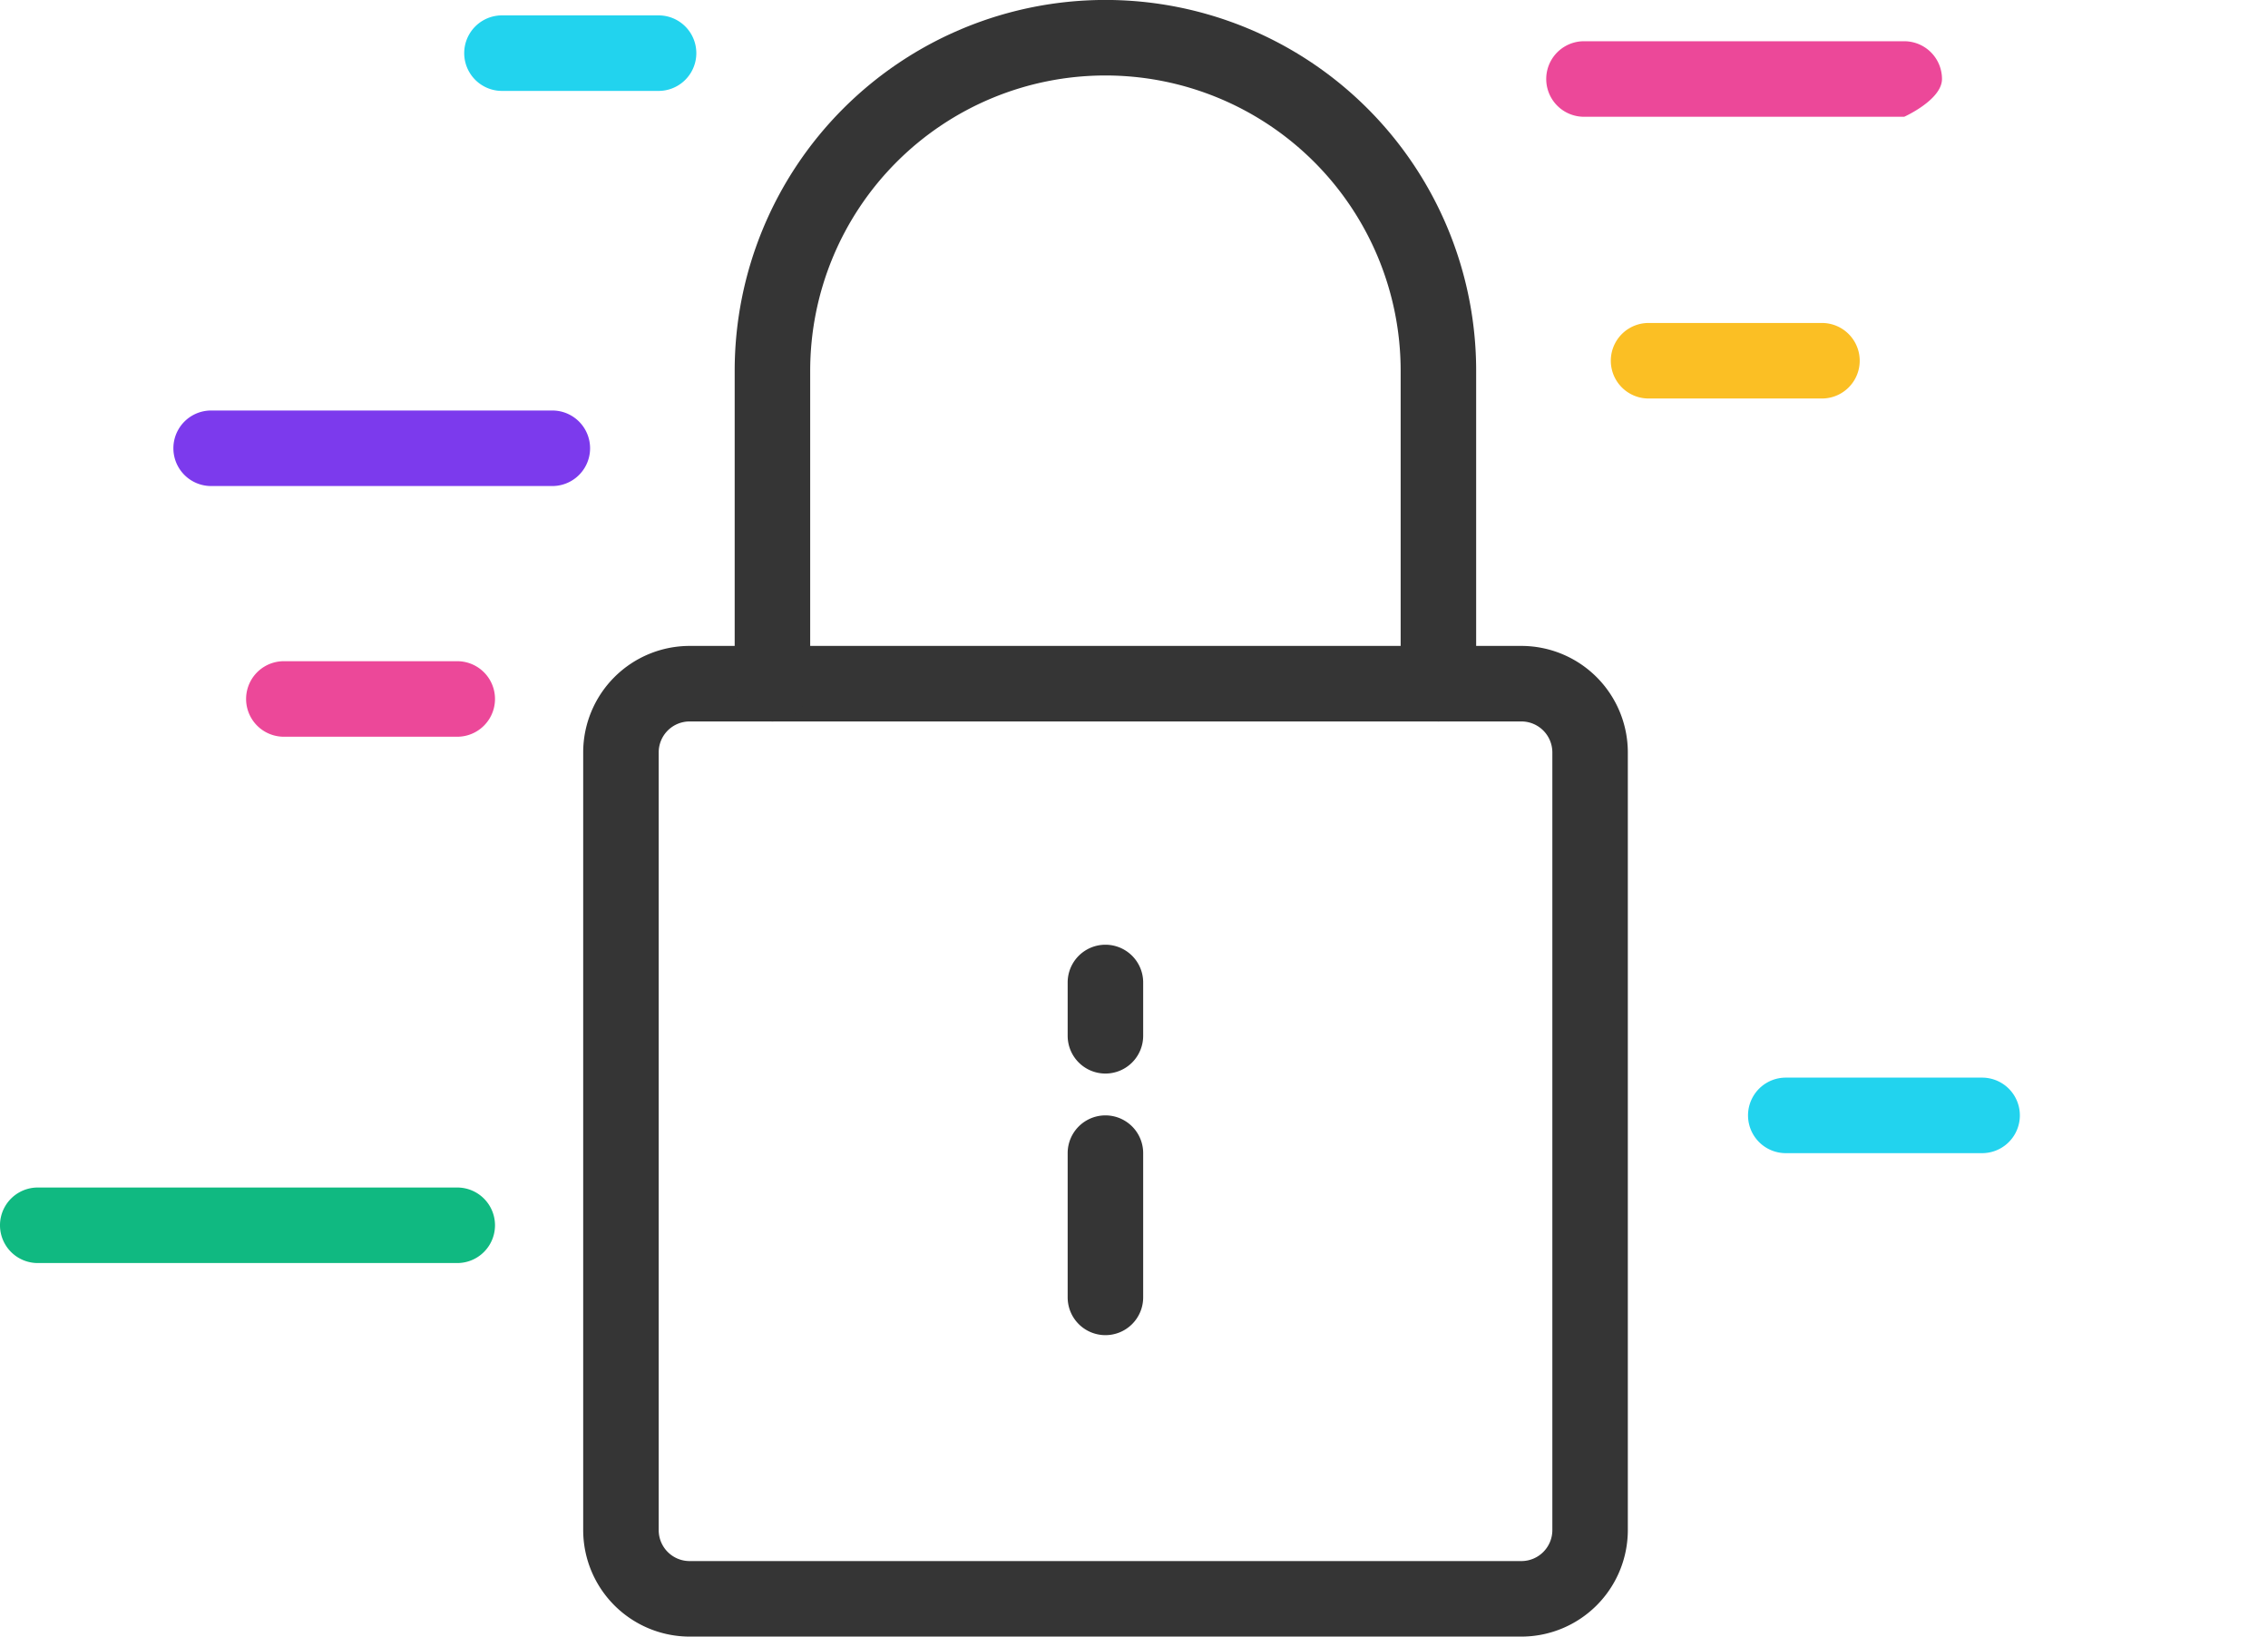 <svg xmlns="http://www.w3.org/2000/svg" xmlns:xlink="http://www.w3.org/1999/xlink" width="90.111" height="65.008" viewBox="0 0 90.111 65.008">
  <defs>
    <clipPath id="clip-path">
      <rect id="Rectangle_493" data-name="Rectangle 493" width="90.111" height="65.008" transform="translate(0 0)" fill="none"/>
    </clipPath>
  </defs>
  <g id="Group_1422" data-name="Group 1422" transform="translate(0 0)">
    <g id="Group_1421" data-name="Group 1421" clip-path="url(#clip-path)">
      <path id="Path_373" data-name="Path 373" d="M60.448,65.008H27.4a4.234,4.234,0,0,1-4.229-4.229V29.886A4.233,4.233,0,0,1,27.4,25.657H60.448a4.233,4.233,0,0,1,4.228,4.229V60.779a4.233,4.233,0,0,1-4.228,4.229M27.4,28.657a1.229,1.229,0,0,0-1.229,1.229V60.779A1.229,1.229,0,0,0,27.4,62.008H60.448a1.231,1.231,0,0,0,1.229-1.229V29.886a1.231,1.231,0,0,0-1.229-1.229Z" fill="#353535"/>
      <path id="Path_374" data-name="Path 374" d="M43.92,53.034a1.5,1.5,0,0,1-1.5-1.5V45.805a1.5,1.5,0,0,1,3,0v5.729a1.5,1.5,0,0,1-1.5,1.5" fill="#353535"/>
      <path id="Path_375" data-name="Path 375" d="M43.92,42.643a1.5,1.5,0,0,1-1.5-1.5V39.026a1.5,1.5,0,0,1,3,0v2.117a1.5,1.5,0,0,1-1.5,1.5" fill="#353535"/>
      <path id="Path_376" data-name="Path 376" d="M57.15,28.657a1.5,1.5,0,0,1-1.5-1.5V14.728a11.73,11.73,0,0,0-23.46,0V27.157a1.5,1.5,0,1,1-3,0V14.728a14.73,14.73,0,0,1,29.46,0V27.157a1.5,1.5,0,0,1-1.5,1.5" fill="#353535"/>
      <path id="Path_377" data-name="Path 377" d="M21.945,19.306H8.389a1.5,1.5,0,0,1,0-3H21.945a1.5,1.5,0,0,1,0,3" fill="#7c3aed"/>
      <path id="Path_378" data-name="Path 378" d="M18.167,29.264H11.278a1.5,1.5,0,0,1,0-3h6.889a1.5,1.5,0,0,1,0,3" fill="#ec4899"/>
      <path id="Path_379" data-name="Path 379" d="M88.611,4.638H62.934a1.5,1.5,0,0,1,0-3H75.658a1.5,1.5,0,0,1,1.5,1.5c0,.828-1.5,1.5-1.5,1.5" fill="#ec4899"/>
      <path id="Path_380" data-name="Path 380" d="M72.389,15.829H65.5a1.5,1.5,0,0,1,0-3h6.889a1.5,1.5,0,0,1,0,3" fill="#fbbf24"/>
      <path id="Path_381" data-name="Path 381" d="M78.752,45.805h-7.8a1.5,1.5,0,0,1,0-3h7.8a1.5,1.5,0,0,1,0,3" fill="#22d3ee"/>
      <path id="Path_382" data-name="Path 382" d="M18.167,50.17H1.5a1.5,1.5,0,0,1,0-3H18.167a1.5,1.5,0,0,1,0,3" fill="#10b981"/>
      <path id="Path_383" data-name="Path 383" d="M26.166,3.611H19.944a1.5,1.5,0,0,1,0-3h6.222a1.5,1.5,0,0,1,0,3" fill="#22d3ee"/>
    </g>
  </g>
</svg>
